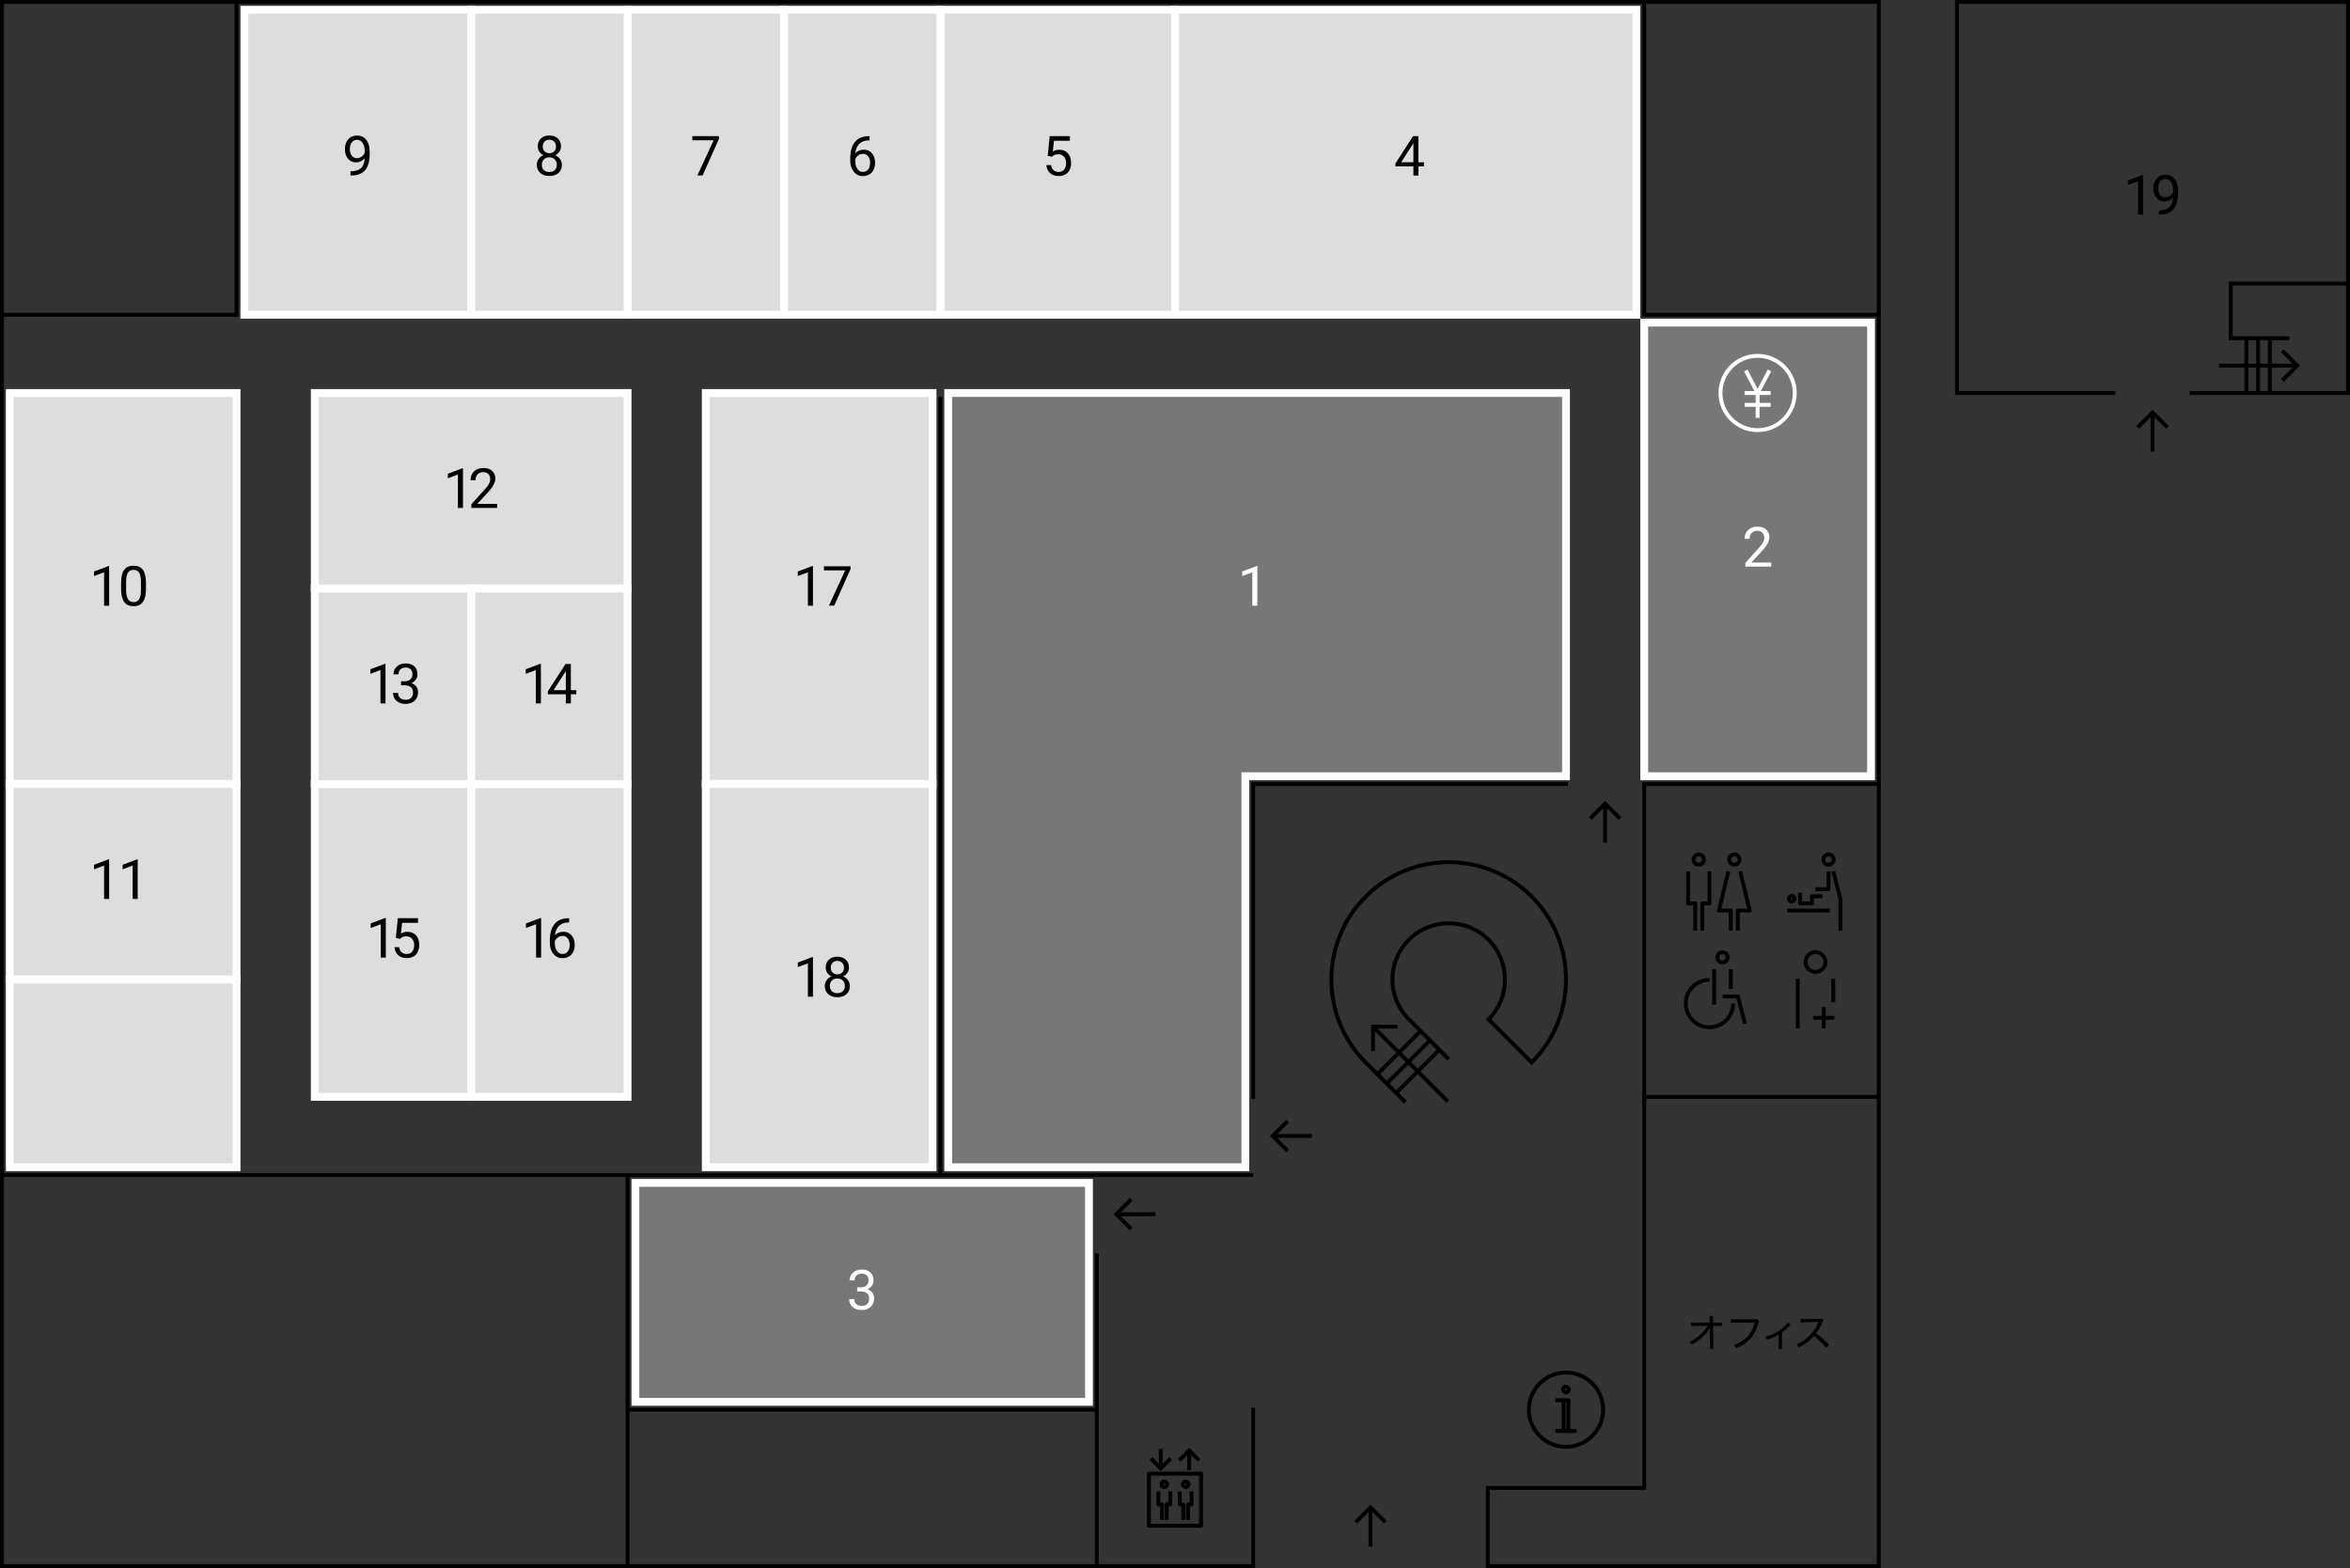 <svg xmlns="http://www.w3.org/2000/svg" id="_&#x30EC;&#x30A4;&#x30E4;&#x30FC;_2" data-name="&#x30EC;&#x30A4;&#x30E4;&#x30FC;_2" viewBox="0 0 601 401"><rect x="0" y="0" width="601" height="401" fill="#333333" stroke="none"/><defs><style>      .cls-1, .cls-2, .cls-3, .cls-4, .cls-5, .cls-6, .cls-7 {        fill: none;      }      .cls-2, .cls-8, .cls-3, .cls-5, .cls-6, .cls-9 {        stroke-miterlimit: 10;      }      .cls-2, .cls-4 {        stroke: #040000;      }      .cls-8 {        fill: #777;      }      .cls-8, .cls-3, .cls-9 {        stroke: #fff;      }      .cls-8, .cls-9 {        stroke-width: 2px;      }      .cls-4, .cls-7 {        stroke-linejoin: round;      }      .cls-5 {        stroke-linecap: square;      }      .cls-5, .cls-6, .cls-7 {        stroke: #000;      }      .cls-10 {        fill: #040000;      }      .cls-11 {        fill: #fff;      }      .cls-9 {        fill: #ddd;      }    </style></defs><g id="_&#x30EC;&#x30A4;&#x30E4;&#x30FC;_1-2" data-name="&#x30EC;&#x30A4;&#x30E4;&#x30FC;_1"><rect class="cls-8" x="162.5" y="302.5" width="116" height="56"></rect><rect class="cls-8" x="420.5" y="82.5" width="58" height="116"></rect><rect class="cls-9" x="2.5" y="100.5" width="58" height="100"></rect><g><rect class="cls-9" x="62.5" y="2.5" width="58" height="78"></rect><rect class="cls-9" x="300.5" y="2.5" width="118" height="78"></rect><rect class="cls-9" x="240.5" y="2.5" width="60" height="78"></rect></g><g><rect class="cls-9" x="180.5" y="100.5" width="58" height="100"></rect><rect class="cls-9" x="180.5" y="200.5" width="58" height="98"></rect><rect class="cls-9" x="80.5" y="100.5" width="80" height="50"></rect><rect class="cls-9" x="120.5" y="200.5" width="40" height="80"></rect><rect class="cls-9" x="80.5" y="200.5" width="40" height="80"></rect><polygon class="cls-8" points="318.5 298.5 242.5 298.5 242.5 100.5 400.5 100.5 400.5 198.5 318.5 198.5 318.5 298.5"></polygon></g><line class="cls-6" x1="240.5" y1="101.5" x2="240.5" y2="300.5"></line><polyline class="cls-5" points="420.5 .5 420.5 80.5 480.5 80.5"></polyline><polyline class="cls-5" points="60.5 .5 60.5 80.5 .5 80.5"></polyline><line class="cls-6" x1=".5" y1="300.5" x2="320.5" y2="300.5"></line><line class="cls-6" x1="280.5" y1="320.5" x2="280.5" y2="400.5"></line><g><path d="M437.28,340.64c0-.29.01-.67.05-1.09-.2.4-.42.73-.85,1.27-.53.66-1.38,1.44-2.25,2.07-.44.32-.82.55-1.6,1-.19-.34-.29-.46-.6-.72,1.21-.55,2.28-1.3,3.32-2.33.52-.52,1.1-1.25,1.41-1.77h-3.08c-.59,0-.82.02-1.18.06v-.9c.36.07.55.08,1.2.08l3.54-.02v-.88c0-.57-.02-.58-.05-.89h.94c-.03.24-.04.4-.04.61v.26l.02.91h1.19c.58,0,.77-.02,1.1-.07v.87c-.25-.02-.6-.03-1.09-.03h-1.19l.06,4.72c0,.59.02.84.05,1.14h-.97c.04-.31.05-.42.05-.88v-.24l-.03-2.99v-.18Z"></path><path d="M449.88,337.81q-.07.13-.22.66c-.52,1.91-1.29,3.24-2.5,4.36-.92.84-1.79,1.37-3.16,1.92-.19-.39-.28-.52-.6-.83.9-.28,1.49-.55,2.24-1.05,1.61-1.07,2.57-2.5,3.12-4.65h-4.94c-.58,0-.87,0-1.22.06v-.95c.39.06.62.07,1.24.07h4.76c.45,0,.54,0,.76-.08l.52.49Z"></path><path d="M457.96,338.76q-.12.1-.32.32c-.49.52-1.19,1.13-1.91,1.67v3.32c0,.47.01.71.05.96h-.93c.04-.27.05-.45.05-.95v-2.83c-.95.59-1.78.96-3,1.35-.13-.31-.2-.43-.43-.73.95-.25,1.57-.48,2.35-.89,1.09-.57,1.99-1.22,2.84-2.06.31-.3.42-.43.57-.67l.73.51Z"></path><path d="M467.05,344.69c-.77-.97-1.98-2.14-3.15-3.05-.66.75-1.18,1.23-1.9,1.76-.69.5-1.21.82-1.95,1.19-.19-.36-.28-.49-.58-.79,1.29-.54,2.3-1.22,3.31-2.24.94-.94,1.75-2.13,2.22-3.28.03-.07.03-.08.06-.13,0-.03.02-.04.03-.08q-.12,0-3.4.06c-.54.01-.79.03-1.15.08l-.03-.95c.31.05.51.06.95.06h.22l3.46-.04c.41,0,.52-.02.71-.09l.49.5c-.11.13-.19.26-.29.5-.51,1.15-.96,1.92-1.61,2.78,1.26.94,2.17,1.75,3.32,2.94l-.71.78Z"></path></g><g><path class="cls-6" d="M370.5,270.86l-10.18-10.18c-5.62-5.62-5.62-14.74,0-20.36,5.62-5.62,14.74-5.62,20.36,0,5.62,5.62,5.62,14.74,0,20.36l11.03,11.03c11.72-11.72,11.72-30.71,0-42.43-11.72-11.72-30.71-11.72-42.43,0-11.72,11.72-11.72,30.71,0,42.43l10.18,10.18"></path><g><line class="cls-6" x1="368.1" y1="268.46" x2="357.07" y2="279.5"></line><line class="cls-6" x1="365.7" y1="266.06" x2="354.67" y2="277.1"></line><line class="cls-6" x1="363.3" y1="263.66" x2="352.27" y2="274.7"></line></g><line class="cls-6" x1="370.29" y1="281.69" x2="351.16" y2="262.55"></line><polyline class="cls-6" points="351.16 268.79 351.16 262.55 357.4 262.55"></polyline></g><polyline class="cls-5" points="320.5 280.5 320.5 200.5 400.5 200.5"></polyline><line class="cls-6" x1="335.5" y1="290.5" x2="325.5" y2="290.5"></line><polyline class="cls-6" points="329.3 286.7 325.5 290.5 329.3 294.3"></polyline><line class="cls-6" x1="295.5" y1="310.5" x2="285.5" y2="310.5"></line><polyline class="cls-6" points="289.3 306.7 285.5 310.5 289.3 314.3"></polyline><line class="cls-6" x1="410.5" y1="215.5" x2="410.5" y2="205.5"></line><polyline class="cls-6" points="414.3 209.3 410.5 205.5 406.7 209.3"></polyline><line class="cls-6" x1="550.5" y1="115.5" x2="550.5" y2="105.5"></line><polyline class="cls-6" points="554.3 109.3 550.5 105.5 546.7 109.3"></polyline><line class="cls-6" x1="350.5" y1="395.5" x2="350.5" y2="385.5"></line><polyline class="cls-6" points="354.3 389.3 350.5 385.5 346.7 389.3"></polyline><g><path d="M267.95,39.83l.51-5.02h5.16v1.18h-4.07l-.3,2.75c.49-.29,1.05-.44,1.68-.44.92,0,1.65.3,2.19.91.54.61.81,1.43.81,2.46s-.28,1.86-.84,2.45-1.34.9-2.35.9c-.89,0-1.62-.25-2.18-.74-.56-.49-.88-1.18-.96-2.05h1.21c.08.58.28,1.01.62,1.3.33.29.77.44,1.31.44.59,0,1.06-.2,1.4-.61.34-.41.51-.97.51-1.68,0-.67-.18-1.21-.55-1.62-.37-.41-.85-.61-1.46-.61-.56,0-1,.12-1.31.37l-.34.28-1.02-.26Z"></path><rect class="cls-9" x="200.5" y="2.5" width="40" height="78"></rect><path d="M222.38,34.81v1.09h-.24c-1,.02-1.79.31-2.38.89-.59.57-.93,1.38-1.02,2.41.53-.61,1.25-.91,2.17-.91s1.58.31,2.1.93c.52.62.79,1.42.79,2.39,0,1.04-.28,1.87-.85,2.49-.57.62-1.32.93-2.27.93s-1.75-.37-2.34-1.11-.9-1.69-.9-2.86v-.49c0-1.85.4-3.27,1.19-4.25.79-.98,1.97-1.48,3.53-1.5h.23ZM220.7,39.35c-.44,0-.84.13-1.21.39-.37.26-.62.59-.77.99v.47c0,.83.19,1.5.56,2.01.37.51.84.76,1.4.76s1.03-.21,1.36-.64c.33-.42.49-.98.49-1.67s-.17-1.25-.5-1.68c-.33-.43-.78-.64-1.33-.64Z"></path><rect class="cls-9" x="160.5" y="2.5" width="40" height="78"></rect><path d="M183.86,35.53l-4.17,9.35h-1.34l4.16-9.02h-5.45v-1.05h6.81v.72Z"></path><rect class="cls-9" x="120.5" y="2.5" width="40" height="78"></rect><path d="M143.47,37.44c0,.5-.13.95-.4,1.34s-.62.7-1.08.92c.53.23.94.56,1.25.99s.46.92.46,1.47c0,.87-.29,1.57-.88,2.08s-1.36.77-2.32.77-1.74-.26-2.33-.78c-.58-.52-.88-1.21-.88-2.08,0-.54.15-1.04.45-1.47.3-.44.71-.77,1.24-1-.45-.22-.8-.53-1.06-.92s-.39-.84-.39-1.34c0-.85.27-1.52.82-2.02.54-.5,1.26-.75,2.15-.75s1.6.25,2.15.75c.55.5.82,1.17.82,2.02ZM142.42,42.14c0-.56-.18-1.02-.54-1.38-.36-.36-.83-.53-1.4-.53s-1.04.17-1.39.53c-.35.35-.52.81-.52,1.38s.17,1.02.51,1.35c.34.33.81.49,1.41.49s1.07-.17,1.41-.49c.34-.33.51-.78.51-1.34ZM140.5,35.73c-.5,0-.91.16-1.22.47s-.47.73-.47,1.27.15.93.46,1.24c.31.32.72.47,1.23.47s.92-.16,1.23-.47c.31-.32.46-.73.46-1.24s-.16-.93-.48-1.25c-.32-.32-.72-.48-1.21-.48Z"></path><path d="M362.76,41.5h1.4v1.05h-1.4v2.34h-1.29v-2.34h-4.59v-.76l4.51-6.98h1.36v6.69ZM358.34,41.5h3.13v-4.94l-.15.28-2.98,4.66Z"></path><path class="cls-11" d="M321.56,154.89h-1.29v-8.53l-2.58.95v-1.16l3.67-1.38h.2v10.12Z"></path><path class="cls-11" d="M219.22,329.22h.96c.6,0,1.08-.17,1.43-.48.35-.31.52-.73.52-1.25,0-1.18-.59-1.77-1.76-1.77-.55,0-1,.16-1.33.47-.33.32-.49.73-.49,1.25h-1.28c0-.8.29-1.46.88-1.99s1.33-.79,2.22-.79c.95,0,1.69.25,2.23.75.54.5.81,1.2.81,2.1,0,.44-.14.86-.43,1.27-.28.41-.67.72-1.16.92.55.17.98.47,1.28.87.3.41.45.9.45,1.49,0,.9-.29,1.62-.88,2.15-.59.53-1.36.8-2.3.8s-1.71-.26-2.31-.77-.89-1.19-.89-2.03h1.29c0,.53.17.95.52,1.27.35.32.81.48,1.39.48.62,0,1.09-.16,1.42-.48.33-.32.49-.79.49-1.39s-.18-1.04-.54-1.35c-.36-.31-.88-.47-1.56-.48h-.96v-1.05Z"></path><path class="cls-11" d="M452.96,144.89h-6.6v-.92l3.49-3.87c.52-.58.87-1.06,1.07-1.43.2-.37.29-.75.29-1.14,0-.53-.16-.96-.48-1.29-.32-.34-.74-.5-1.27-.5-.64,0-1.13.18-1.48.54-.35.36-.53.87-.53,1.51h-1.28c0-.93.3-1.68.9-2.25.6-.57,1.4-.86,2.4-.86.94,0,1.68.25,2.22.74.54.49.82,1.15.82,1.96,0,.99-.63,2.17-1.9,3.54l-2.7,2.93h5.06v1.05Z"></path><path d="M93.26,40.46c-.27.32-.59.57-.96.77-.37.19-.78.29-1.22.29-.58,0-1.09-.14-1.52-.43-.43-.29-.76-.69-1-1.21-.23-.52-.35-1.09-.35-1.72,0-.67.13-1.28.38-1.82.26-.54.62-.95,1.09-1.24.47-.29,1.02-.43,1.65-.43,1,0,1.78.37,2.36,1.12s.86,1.76.86,3.05v.37c0,1.96-.39,3.39-1.16,4.29-.77.9-1.94,1.36-3.51,1.39h-.25v-1.09h.27c1.06-.02,1.87-.29,2.44-.83s.88-1.37.93-2.52ZM91.29,40.46c.43,0,.82-.13,1.19-.39.36-.26.63-.59.79-.98v-.51c0-.84-.18-1.52-.55-2.05s-.83-.79-1.38-.79-1.01.21-1.36.65c-.34.43-.51,1-.51,1.7s.17,1.25.49,1.7c.33.45.77.67,1.33.67Z"></path><g><path d="M118.4,129.89h-1.29v-8.53l-2.58.95v-1.16l3.67-1.38h.2v10.12Z"></path><path d="M127.13,129.89h-6.6v-.92l3.49-3.87c.52-.58.87-1.06,1.07-1.43.2-.37.29-.75.29-1.14,0-.53-.16-.96-.48-1.29-.32-.34-.74-.5-1.27-.5-.64,0-1.13.18-1.48.54-.35.36-.53.87-.53,1.51h-1.28c0-.93.3-1.68.9-2.25.6-.57,1.4-.86,2.4-.86.94,0,1.68.25,2.22.74.54.49.82,1.15.82,1.96,0,.99-.63,2.17-1.9,3.54l-2.7,2.93h5.06v1.05Z"></path></g><g><path d="M98.67,244.89h-1.29v-8.53l-2.58.95v-1.16l3.67-1.38h.2v10.12Z"></path><path d="M101.23,239.83l.51-5.02h5.16v1.18h-4.07l-.3,2.75c.49-.29,1.05-.44,1.68-.44.92,0,1.65.3,2.19.91s.81,1.43.81,2.46-.28,1.86-.84,2.45-1.34.9-2.35.9c-.89,0-1.62-.25-2.18-.74-.56-.49-.88-1.18-.96-2.05h1.21c.08.58.28,1.01.62,1.3.33.29.77.44,1.31.44.59,0,1.06-.2,1.4-.61s.51-.97.51-1.68c0-.67-.18-1.21-.55-1.62-.37-.41-.85-.61-1.46-.61-.56,0-1,.12-1.31.37l-.34.28-1.02-.26Z"></path></g><g><path d="M138.39,244.89h-1.29v-8.53l-2.58.95v-1.16l3.67-1.38h.2v10.12Z"></path><path d="M145.55,234.81v1.09h-.23c-1,.02-1.79.31-2.38.89-.59.57-.93,1.38-1.02,2.41.53-.61,1.25-.91,2.17-.91s1.58.31,2.1.93c.52.62.79,1.42.79,2.39,0,1.04-.28,1.87-.85,2.49-.56.62-1.32.93-2.27.93s-1.75-.37-2.35-1.11-.9-1.69-.9-2.86v-.49c0-1.85.4-3.27,1.19-4.25.79-.98,1.97-1.48,3.53-1.5h.23ZM143.87,239.35c-.44,0-.84.13-1.21.39-.37.26-.62.59-.77.99v.47c0,.83.19,1.5.56,2.01.37.51.84.76,1.4.76s1.03-.21,1.36-.64c.33-.42.49-.98.49-1.67s-.17-1.25-.5-1.68-.78-.64-1.33-.64Z"></path></g><rect class="cls-9" x="120.5" y="150.5" width="40" height="50"></rect><rect class="cls-9" x="80.5" y="150.5" width="40" height="50"></rect><g><path d="M98.59,179.89h-1.29v-8.53l-2.58.95v-1.16l3.67-1.38h.2v10.12Z"></path><path d="M102.58,174.22h.96c.6,0,1.08-.17,1.42-.48.35-.31.52-.73.52-1.25,0-1.18-.59-1.77-1.76-1.77-.55,0-1,.16-1.32.47-.33.32-.49.73-.49,1.25h-1.28c0-.8.29-1.46.88-1.99s1.32-.79,2.22-.79c.95,0,1.69.25,2.23.75s.81,1.2.81,2.1c0,.44-.14.86-.43,1.27-.28.41-.67.72-1.16.92.55.17.98.47,1.28.87s.45.9.45,1.49c0,.9-.3,1.62-.89,2.15-.59.53-1.36.8-2.3.8s-1.71-.26-2.31-.77c-.59-.51-.89-1.19-.89-2.03h1.29c0,.53.17.95.52,1.27.35.32.81.48,1.39.48.62,0,1.09-.16,1.42-.48.33-.32.49-.79.49-1.39s-.18-1.04-.54-1.35c-.36-.31-.88-.47-1.56-.48h-.96v-1.05Z"></path></g><g><path d="M138.33,179.89h-1.29v-8.53l-2.58.95v-1.16l3.67-1.38h.2v10.12Z"></path><path d="M146,176.5h1.4v1.05h-1.4v2.34h-1.29v-2.34h-4.59v-.76l4.51-6.98h1.36v6.69ZM141.58,176.5h3.13v-4.94l-.15.28-2.98,4.66Z"></path></g><g><path d="M207.91,154.89h-1.29v-8.53l-2.58.95v-1.16l3.67-1.38h.2v10.12Z"></path><path d="M217.51,145.53l-4.17,9.35h-1.34l4.16-9.02h-5.45v-1.05h6.81v.72Z"></path></g><g><path d="M207.91,254.89h-1.29v-8.53l-2.58.95v-1.16l3.67-1.38h.2v10.12Z"></path><path d="M217.12,247.44c0,.5-.13.95-.4,1.34s-.62.7-1.08.92c.53.23.94.56,1.25.99s.46.92.46,1.47c0,.87-.29,1.57-.88,2.08-.59.52-1.36.78-2.32.78s-1.74-.26-2.33-.78-.88-1.21-.88-2.08c0-.54.15-1.04.45-1.47.3-.44.71-.77,1.23-1-.45-.22-.8-.53-1.06-.92-.26-.39-.39-.84-.39-1.34,0-.85.27-1.52.82-2.02.54-.5,1.26-.75,2.15-.75s1.6.25,2.15.75c.55.5.82,1.17.82,2.02ZM216.08,252.14c0-.56-.18-1.02-.54-1.38s-.82-.53-1.4-.53-1.04.18-1.39.53c-.35.35-.52.81-.52,1.38s.17,1.02.51,1.35.81.49,1.42.49,1.07-.16,1.41-.49c.34-.33.51-.78.51-1.34ZM214.15,245.73c-.5,0-.91.16-1.22.47-.31.31-.47.73-.47,1.27s.15.93.46,1.24c.31.32.72.47,1.23.47s.92-.16,1.23-.47c.31-.32.46-.73.46-1.24s-.16-.93-.48-1.25c-.32-.32-.72-.48-1.21-.48Z"></path></g><rect class="cls-9" x="2.5" y="200.5" width="58" height="50"></rect><rect class="cls-9" x="2.5" y="250.5" width="58" height="48"></rect><g><path d="M27.91,229.89h-1.29v-8.53l-2.58.95v-1.16l3.67-1.38h.2v10.12Z"></path><path d="M35.22,229.89h-1.29v-8.53l-2.58.95v-1.16l3.67-1.38h.2v10.12Z"></path></g><g><path d="M27.91,154.89h-1.29v-8.53l-2.58.95v-1.16l3.67-1.38h.2v10.12Z"></path><path d="M37.33,150.59c0,1.5-.26,2.61-.77,3.34-.51.73-1.31,1.09-2.4,1.09s-1.87-.36-2.39-1.07-.78-1.78-.8-3.19v-1.71c0-1.48.26-2.58.77-3.3.51-.72,1.31-1.08,2.41-1.08s1.88.35,2.39,1.04c.51.69.77,1.77.79,3.21v1.66ZM36.05,148.84c0-1.08-.15-1.87-.46-2.37-.3-.5-.79-.74-1.45-.74s-1.13.25-1.43.74c-.3.49-.45,1.25-.46,2.28v2.05c0,1.09.16,1.89.47,2.41s.79.78,1.44.78,1.1-.24,1.41-.73c.31-.49.47-1.26.48-2.31v-2.1Z"></path></g><g><path d="M548.08,54.89h-1.29v-8.53l-2.58.95v-1.16l3.67-1.38h.2v10.12Z"></path><path d="M555.75,50.46c-.27.32-.59.57-.96.77-.37.19-.78.29-1.22.29-.58,0-1.09-.14-1.52-.43-.43-.29-.76-.69-1-1.21-.24-.52-.35-1.09-.35-1.72,0-.67.13-1.28.38-1.82.26-.54.62-.95,1.09-1.24.47-.29,1.02-.43,1.65-.43,1,0,1.78.37,2.36,1.12s.86,1.76.86,3.05v.37c0,1.96-.39,3.39-1.16,4.29-.77.9-1.94,1.36-3.51,1.39h-.25v-1.09h.27c1.06-.02,1.87-.29,2.43-.83.57-.53.88-1.37.93-2.52ZM553.77,50.46c.43,0,.82-.13,1.19-.39.36-.26.63-.59.79-.98v-.51c0-.84-.18-1.52-.55-2.05s-.83-.79-1.38-.79-1.01.22-1.36.65c-.34.43-.51,1-.51,1.71s.17,1.25.49,1.7c.33.45.77.67,1.33.67Z"></path></g></g><polyline class="cls-5" points="540.5 100.5 500.5 100.5 500.5 .5 600.5 .5 600.5 100.5 560.5 100.5"></polyline><g><line class="cls-6" x1="574.5" y1="100.5" x2="574.5" y2="86.5"></line><line class="cls-6" x1="577.5" y1="100.5" x2="577.5" y2="86.5"></line><line class="cls-6" x1="580.5" y1="100.5" x2="580.5" y2="86.5"></line><line class="cls-6" x1="567.5" y1="93.5" x2="587.5" y2="93.5"></line></g><polyline class="cls-6" points="583.7 97.3 587.5 93.5 583.7 89.7"></polyline><polyline class="cls-6" points="600.5 72.5 570.5 72.5 570.5 86.5 585.5 86.5"></polyline><polyline class="cls-5" points="480.5 280.5 420.5 280.5 420.5 380.5 380.5 380.5 380.5 400.5 480.5 400.5 480.5 .5 .5 .5 .5 400.5 320.5 400.5 320.5 360.5"></polyline><polyline class="cls-5" points="420.5 280.5 420.5 200.5 480.5 200.5"></polyline><line class="cls-6" x1="280.5" y1="360.5" x2="160.5" y2="360.5"></line><line class="cls-6" x1="160.5" y1="300.5" x2="160.5" y2="400.5"></line><path d="M400.5,351.5c4.96,0,9,4.04,9,9s-4.04,9-9,9-9-4.04-9-9,4.04-9,9-9M400.5,350.5c-5.52,0-10,4.48-10,10s4.48,10,10,10,10-4.48,10-10-4.48-10-10-10h0Z"></path><path d="M400.5,355.14c.12,0,.21.1.21.21s-.1.21-.21.21-.21-.1-.21-.21.1-.21.21-.21M400.5,354.14c-.67,0-1.21.54-1.21,1.21s.54,1.21,1.21,1.21,1.21-.54,1.21-1.21-.54-1.21-1.21-1.21h0Z"></path><line class="cls-6" x1="399.89" y1="365.95" x2="399.89" y2="358.38"></line><line class="cls-6" x1="397.77" y1="365.95" x2="403.23" y2="365.95"></line><polyline class="cls-7" points="397.77 358.08 401.11 358.08 401.11 365.95"></polyline><g><path class="cls-11" d="M449.5,91.5c4.96,0,9,4.04,9,9s-4.04,9-9,9-9-4.04-9-9,4.04-9,9-9M449.5,90.5c-5.52,0-10,4.48-10,10s4.48,10,10,10,10-4.48,10-10-4.48-10-10-10h0Z"></path><line class="cls-3" x1="446.47" y1="94.74" x2="449.5" y2="100.5"></line><line class="cls-3" x1="452.53" y1="94.74" x2="449.5" y2="100.5"></line><line class="cls-3" x1="446.17" y1="100.5" x2="452.83" y2="100.5"></line><line class="cls-3" x1="446.17" y1="103.53" x2="452.83" y2="103.53"></line><line class="cls-3" x1="449.5" y1="100.6" x2="449.5" y2="106.86"></line></g><g><rect class="cls-7" x="293.83" y="376.86" width="13.33" height="13.33"></rect><g><polyline class="cls-6" points="299.39 372.98 296.86 375.51 294.34 372.98"></polyline><line class="cls-7" x1="296.86" y1="375.51" x2="296.86" y2="370.5"></line></g><g><polyline class="cls-6" points="301.61 373.47 304.14 370.94 306.66 373.47"></polyline><line class="cls-7" x1="304.14" y1="370.94" x2="304.14" y2="375.95"></line></g><polyline class="cls-7" points="304.74 381.41 304.74 384.74 303.83 384.74 303.83 388.68"></polyline><polyline class="cls-7" points="302.62 388.68 302.62 384.74 301.71 384.74 301.71 381.41"></polyline><path d="M297.77,379.38c.12,0,.21.1.21.21s-.1.21-.21.21-.21-.1-.21-.21.1-.21.21-.21M297.77,378.38c-.67,0-1.21.54-1.21,1.21s.54,1.21,1.21,1.21,1.21-.54,1.21-1.21-.54-1.21-1.21-1.21h0Z"></path><path d="M303.23,379.38c.12,0,.21.1.21.21s-.1.21-.21.21-.21-.1-.21-.21.1-.21.21-.21M303.23,378.38c-.67,0-1.21.54-1.21,1.21s.54,1.21,1.21,1.21,1.21-.54,1.21-1.21-.54-1.21-1.21-1.21h0Z"></path><polyline class="cls-7" points="299.29 381.41 299.29 384.74 298.38 384.74 298.38 388.68"></polyline><polyline class="cls-7" points="297.17 388.68 297.17 384.74 296.26 384.74 296.26 381.41"></polyline><rect class="cls-1" x="290.5" y="370.5" width="20" height="20"></rect></g><g><path class="cls-4" d="M443.24,256.64c0,3.35-2.71,6.06-6.06,6.06s-6.06-2.71-6.06-6.06,2.71-6.06,6.06-6.06"></path><line class="cls-4" x1="442.64" y1="247.85" x2="442.64" y2="252.9"></line><line class="cls-4" x1="438.39" y1="256.94" x2="438.39" y2="247.85"></line><polyline class="cls-4" points="446.27 261.79 444.45 254.82 440.52 254.82"></polyline><path class="cls-10" d="M434.45,219c.45,0,.82.37.82.82s-.37.82-.82.82-.82-.37-.82-.82.37-.82.82-.82M434.45,218c-1,0-1.82.81-1.82,1.82s.81,1.82,1.82,1.82,1.82-.81,1.82-1.82-.81-1.82-1.82-1.82h0Z"></path><path class="cls-10" d="M443.55,219c.45,0,.82.37.82.82s-.37.82-.82.82-.82-.37-.82-.82.37-.82.82-.82M443.55,218c-1,0-1.82.81-1.82,1.82s.81,1.82,1.82,1.82,1.82-.81,1.82-1.82-.81-1.82-1.82-1.82h0Z"></path><path class="cls-10" d="M440.52,244c.45,0,.82.37.82.82s-.37.82-.82.82-.82-.37-.82-.82.37-.82.82-.82M440.52,243c-1,0-1.82.81-1.82,1.82s.81,1.82,1.82,1.82,1.82-.81,1.82-1.82-.81-1.82-1.82-1.82h0Z"></path><path class="cls-10" d="M467.64,219c.45,0,.82.37.82.82s-.37.82-.82.82-.82-.37-.82-.82.37-.82.82-.82M467.64,218c-1,0-1.82.81-1.82,1.82s.81,1.82,1.82,1.82,1.82-.81,1.82-1.82-.81-1.82-1.82-1.82h0Z"></path><path class="cls-10" d="M458.24,229.61c.12,0,.21.1.21.21s-.1.21-.21.21-.21-.1-.21-.21.1-.21.21-.21M458.24,228.61c-.67,0-1.21.54-1.21,1.21s.54,1.21,1.21,1.21,1.21-.54,1.21-1.21-.54-1.21-1.21-1.21h0Z"></path><polyline class="cls-4" points="437.18 222.85 437.18 231.03 435.36 231.03 435.36 238"></polyline><polyline class="cls-4" points="433.55 238 433.55 231.03 431.73 231.03 431.73 222.85"></polyline><polyline class="cls-4" points="445.06 222.85 447.48 232.85 444.45 232.85 444.45 238"></polyline><polyline class="cls-4" points="442.64 238 442.64 232.85 439.61 232.85 442.03 222.85"></polyline><polyline class="cls-4" points="464.3 227.39 467.64 227.39 467.64 222.85"></polyline><polyline class="cls-2" points="470.67 238 470.67 229.82 468.85 222.85"></polyline><line class="cls-2" x1="457.03" y1="232.85" x2="467.94" y2="232.85"></line><polyline class="cls-4" points="466.12 229.21 463.39 229.21 463.39 231.03 460.36 231.03 460.36 228.3"></polyline><rect class="cls-1" x="429" y="218" width="20" height="20"></rect><rect class="cls-1" x="454" y="243" width="20" height="20"></rect><path class="cls-10" d="M464.3,244c1.12,0,2.03.91,2.03,2.03s-.91,2.03-2.03,2.03-2.03-.91-2.03-2.03.91-2.03,2.03-2.03M464.3,243c-1.67,0-3.03,1.36-3.03,3.03s1.36,3.03,3.03,3.03,3.03-1.36,3.03-3.03-1.36-3.03-3.03-3.03h0Z"></path><line class="cls-4" x1="466.42" y1="257.55" x2="466.42" y2="263"></line><line class="cls-4" x1="469.15" y1="260.27" x2="463.7" y2="260.27"></line><line class="cls-4" x1="468.85" y1="250.27" x2="468.85" y2="256.33"></line><line class="cls-4" x1="459.76" y1="250.27" x2="459.76" y2="263"></line><rect class="cls-1" x="454" y="218" width="20" height="20"></rect><rect class="cls-1" x="429" y="243" width="20" height="20"></rect></g></g></svg>